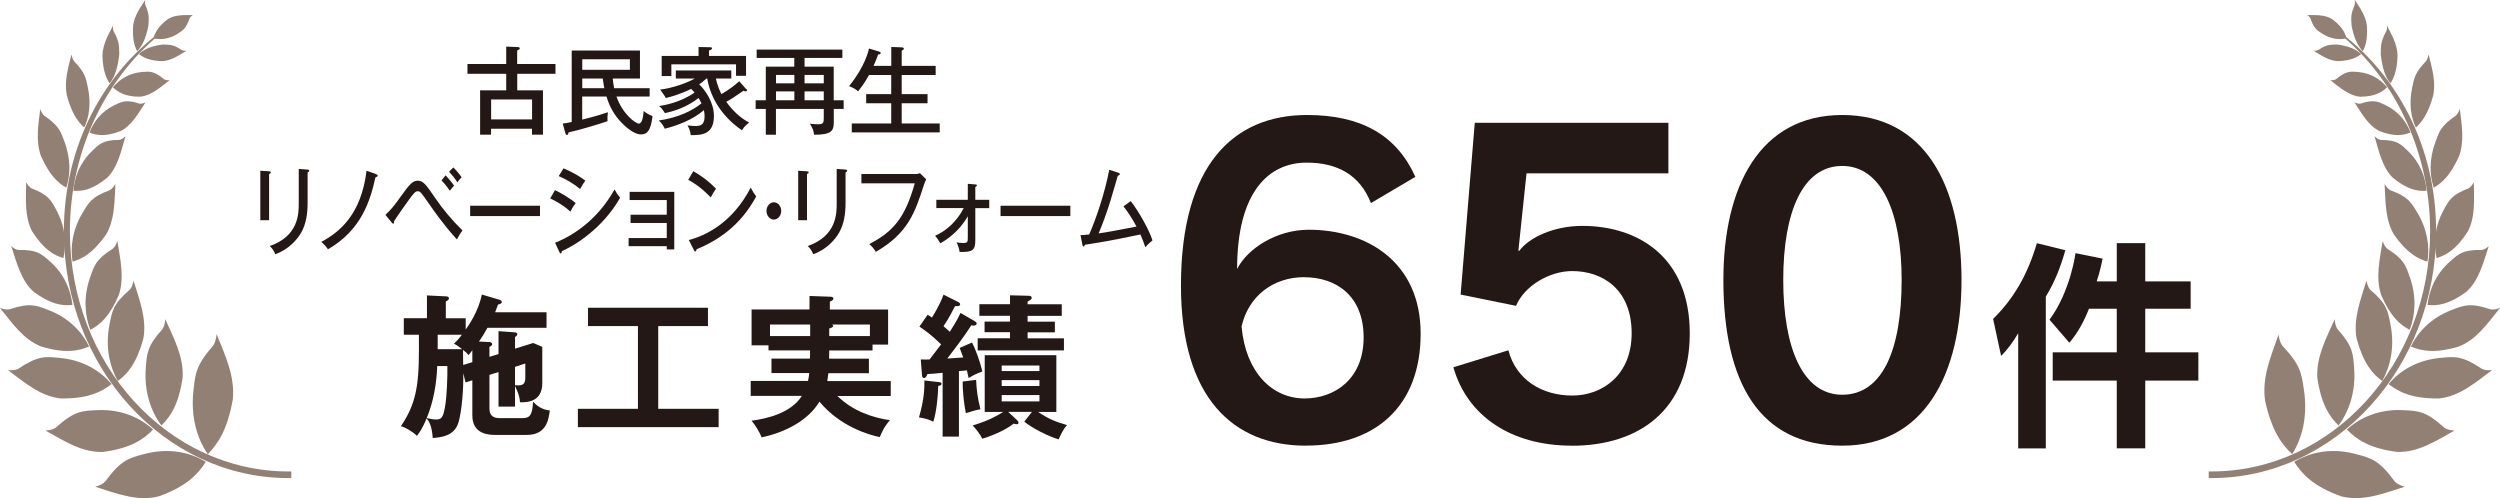 <?xml version="1.0" encoding="UTF-8"?>
<svg id="_レイヤー_2" data-name="レイヤー 2" xmlns="http://www.w3.org/2000/svg" viewBox="0 0 369.55 73.63">
  <defs>
    <style>
      .cls-1 {
        fill: #231815;
      }

      .cls-1, .cls-2 {
        stroke-width: 0px;
      }

      .cls-2 {
        fill: #938075;
      }
    </style>
  </defs>
  <g id="pho">
    <g>
      <g>
        <g>
          <path class="cls-2" d="M345.38,4.39s-.06.08-.09.12c0,.01-.02.02-.03.03,8.44,6.53,13.96,17.56,13.96,29.66,0,19.6-14.47,35.49-32.33,35.49-.13,0-.27,0-.4,0v.98c.13,0,.27,0,.4,0,18.34,0,33.22-16.33,33.22-36.46,0-12.62-5.85-23.41-14.73-29.82Z"/>
          <path class="cls-2" d="M348.09,0c.75,1.16,1.58,2.27,1.78,3.77.13,1.97-.18,3-.59,3.8-.77-.76-1.32-2.01-1.66-3.72-.05-1.03-.23-1.56.44-3.1.06-.2.06-.45.02-.76Z"/>
          <path class="cls-2" d="M342,7.51c1.14.68,2.23,1.47,3.62,1.53,1.81-.07,2.71-.51,3.4-1.05-.78-.76-1.97-1.22-3.56-1.41-.95.05-1.44-.08-2.77.81-.17.09-.41.12-.69.11Z"/>
          <path class="cls-2" d="M352.85,3.79c.7,1.38,1.5,2.71,1.56,4.41-.07,2.2-.52,3.29-1.06,4.13-.77-.94-1.24-2.4-1.43-4.33.05-1.15-.08-1.75.82-3.37.09-.21.12-.49.11-.84Z"/>
          <path class="cls-2" d="M359,8.05c.47,1.98,1.1,3.92.68,6.05-.74,2.71-1.64,3.91-2.57,4.75-.7-1.45-1.05-3.47-.54-5.91.3-1.44.42-2.21,2.04-3.9.17-.23.3-.57.39-1Z"/>
          <path class="cls-2" d="M363.61,16.07c.27,2.34.71,4.7-.1,6.99-1.28,2.86-2.52,3.97-3.75,4.69-.61-1.81-.72-4.17.25-6.79.57-1.54.82-2.38,3-3.86.24-.21.44-.56.61-1.02Z"/>
          <path class="cls-2" d="M365.68,26.92c.03,2.53.26,5.11-.89,7.3-1.71,2.66-3.19,3.51-4.61,3.93-.46-2.07-.34-4.56,1.02-7.06.79-1.46,1.16-2.28,3.7-3.25.29-.16.54-.47.78-.91Z"/>
          <path class="cls-2" d="M367.89,36.38c-.81,2.46-1.45,5.06-3.28,6.72-2.54,1.9-4.26,2.13-5.77,1.98.24-2.19,1.19-4.55,3.33-6.44,1.25-1.1,1.88-1.75,4.67-1.69.33-.04.68-.24,1.06-.58Z"/>
          <path class="cls-2" d="M369.55,45.52c-1.79,2.22-3.43,4.65-6.07,5.7-3.5,1.05-5.49.69-7.11,0,1.05-2.14,2.97-4.23,6.02-5.39,1.79-.69,2.72-1.13,5.78-.1.38.07.85-.01,1.38-.22Z"/>
          <path class="cls-2" d="M368.38,54.71c-2.44,1.81-4.78,3.87-7.82,4.19-3.95.05-5.95-.92-7.49-2.13,1.65-1.94,4.19-3.56,7.7-3.87,2.06-.19,3.15-.37,6.12,1.63.39.19.9.24,1.51.18Z"/>
          <path class="cls-2" d="M362.84,63.64c-2.73,1.5-5.39,3.29-8.53,3.16-4.05-.53-5.97-1.83-7.39-3.31,1.93-1.76,4.74-3.05,8.36-2.86,2.13.11,3.27.08,6.05,2.6.37.25.88.38,1.52.41Z"/>
          <path class="cls-2" d="M355.47,71.95c-3.1.97-6.18,2.24-9.39,1.42-4.06-1.45-5.78-3.24-6.95-5.1,2.33-1.41,5.47-2.14,9.16-1.14,2.17.59,3.34.81,5.71,4.05.33.35.83.6,1.48.77Z"/>
          <path class="cls-2" d="M336.82,49.46c-1.11,3.16-2.49,6.27-2,9.76.98,4.45,2.44,6.46,4.01,7.91,1.45-2.3,2.34-5.54,1.73-9.54-.36-2.36-.46-3.62-3.18-6.48-.28-.39-.47-.95-.57-1.65Z"/>
          <path class="cls-2" d="M345.12,47.18c-1.26,2.82-2.76,5.58-2.57,8.68.59,3.95,1.79,5.75,3.14,7.03,1.51-2.05,2.57-4.93,2.3-8.49-.16-2.1-.17-3.21-2.47-5.76-.23-.35-.36-.84-.41-1.47Z"/>
          <path class="cls-2" d="M349.81,41.48c-.87,2.84-1.99,5.67-1.45,8.59,1.01,3.68,2.35,5.21,3.78,6.25,1.2-2.15,1.88-5.03,1.22-8.37-.39-1.97-.52-3.03-3-5.13-.26-.3-.44-.75-.55-1.34Z"/>
          <path class="cls-2" d="M352.2,35.63c-.43,2.7-1.07,5.42-.21,7.99,1.38,3.19,2.79,4.4,4.21,5.14.81-2.12,1.06-4.82.03-7.76-.6-1.73-.86-2.68-3.36-4.24-.27-.23-.49-.62-.67-1.14Z"/>
          <path class="cls-2" d="M352.49,27.19c.14,2.6.08,5.27,1.39,7.5,1.92,2.71,3.48,3.57,4.95,3.98.33-2.13.03-4.71-1.51-7.25-.91-1.5-1.33-2.33-3.98-3.3-.3-.16-.58-.48-.85-.93Z"/>
          <path class="cls-2" d="M351,20.13c.65,2.25,1.15,4.61,2.71,6.15,2.17,1.77,3.66,2.02,4.99,1.92-.16-1.98-.94-4.14-2.76-5.88-1.07-1.03-1.6-1.63-4.03-1.64-.29-.05-.59-.24-.91-.55Z"/>
          <path class="cls-2" d="M348.04,15.13c1.07,1.64,2.04,3.43,3.7,4.25,2.22.85,3.51.65,4.58.2-.6-1.57-1.76-3.11-3.68-4.03-1.13-.54-1.71-.88-3.72-.23-.25.04-.55-.03-.88-.2Z"/>
          <path class="cls-2" d="M344.48,11.86c1.39,1.07,2.74,2.29,4.4,2.44,2.15-.02,3.19-.64,3.98-1.4-.97-1.16-2.41-2.11-4.32-2.26-1.12-.09-1.72-.18-3.25,1.08-.2.12-.48.16-.81.13Z"/>
          <path class="cls-2" d="M341.04,2.23c1.29.01,2.61-.1,3.74.62,1.39,1.06,1.85,1.96,2.09,2.81-1.05.25-2.33.14-3.62-.7-.76-.49-1.19-.72-1.73-2.26-.09-.17-.25-.33-.48-.48Z"/>
        </g>
        <g>
          <path class="cls-2" d="M24.17,4.39s.06.08.09.12c0,.01.02.02.03.03-8.44,6.53-13.96,17.56-13.96,29.66,0,19.6,14.47,35.49,32.33,35.49.13,0,.27,0,.4,0v.98c-.13,0-.27,0-.4,0-18.34,0-33.22-16.33-33.22-36.46,0-12.62,5.85-23.41,14.73-29.82Z"/>
          <path class="cls-2" d="M21.46,0c-.74,1.16-1.58,2.27-1.78,3.77-.13,1.97.18,3,.59,3.8.77-.76,1.32-2.01,1.66-3.72.05-1.03.23-1.56-.44-3.1-.06-.2-.07-.45-.02-.76Z"/>
          <path class="cls-2" d="M27.55,7.51c-1.14.68-2.23,1.47-3.62,1.53-1.81-.07-2.71-.51-3.4-1.05.78-.76,1.97-1.22,3.56-1.41.94.05,1.44-.08,2.77.81.17.09.41.12.69.11Z"/>
          <path class="cls-2" d="M16.7,3.79c-.7,1.38-1.5,2.71-1.56,4.41.07,2.2.52,3.29,1.06,4.13.77-.94,1.24-2.4,1.43-4.33-.05-1.15.08-1.75-.83-3.37-.09-.21-.12-.49-.11-.84Z"/>
          <path class="cls-2" d="M10.56,8.05c-.47,1.98-1.1,3.92-.68,6.05.74,2.71,1.64,3.91,2.57,4.75.7-1.45,1.05-3.47.54-5.91-.3-1.44-.42-2.21-2.04-3.9-.17-.23-.3-.57-.39-1Z"/>
          <path class="cls-2" d="M5.95,16.07c-.27,2.34-.71,4.7.1,6.99,1.28,2.86,2.52,3.97,3.74,4.69.61-1.81.72-4.17-.25-6.79-.57-1.54-.82-2.38-3-3.86-.24-.21-.44-.56-.61-1.02Z"/>
          <path class="cls-2" d="M3.87,26.92c-.03,2.53-.26,5.11.89,7.3,1.71,2.66,3.19,3.51,4.61,3.93.46-2.07.33-4.56-1.02-7.06-.79-1.46-1.16-2.28-3.7-3.25-.29-.16-.54-.47-.78-.91Z"/>
          <path class="cls-2" d="M1.66,36.38c.81,2.46,1.45,5.06,3.28,6.72,2.54,1.9,4.26,2.13,5.77,1.98-.24-2.19-1.19-4.55-3.33-6.44-1.26-1.1-1.88-1.75-4.67-1.69-.33-.04-.68-.24-1.06-.58Z"/>
          <path class="cls-2" d="M0,45.52c1.79,2.22,3.43,4.65,6.07,5.7,3.5,1.05,5.49.69,7.11,0-1.05-2.14-2.97-4.23-6.02-5.39-1.79-.69-2.72-1.13-5.78-.1-.38.07-.85-.01-1.38-.22Z"/>
          <path class="cls-2" d="M1.17,54.71c2.44,1.81,4.79,3.87,7.82,4.19,3.95.05,5.96-.92,7.5-2.13-1.65-1.94-4.19-3.56-7.7-3.87-2.06-.19-3.15-.37-6.12,1.63-.39.19-.9.24-1.51.18Z"/>
          <path class="cls-2" d="M6.71,63.64c2.73,1.5,5.39,3.29,8.53,3.16,4.05-.53,5.97-1.83,7.39-3.31-1.93-1.76-4.74-3.05-8.36-2.86-2.13.11-3.26.08-6.05,2.6-.37.25-.89.38-1.52.41Z"/>
          <path class="cls-2" d="M14.08,71.95c3.1.97,6.18,2.24,9.39,1.42,4.06-1.45,5.78-3.24,6.95-5.1-2.33-1.41-5.47-2.14-9.16-1.14-2.17.59-3.34.81-5.71,4.05-.33.35-.83.6-1.48.77Z"/>
          <path class="cls-2" d="M32.03,49.4c1.23,3.12,2.73,6.17,2.38,9.67-.81,4.48-2.19,6.55-3.7,8.06-1.54-2.25-2.56-5.44-2.11-9.46.27-2.37.32-3.63,2.92-6.6.27-.4.43-.96.5-1.67Z"/>
          <path class="cls-2" d="M24.43,47.18c1.26,2.82,2.76,5.58,2.56,8.68-.59,3.95-1.79,5.75-3.14,7.03-1.51-2.05-2.57-4.93-2.3-8.49.16-2.1.17-3.21,2.47-5.76.24-.35.36-.84.41-1.47Z"/>
          <path class="cls-2" d="M19.74,41.48c.87,2.84,1.99,5.67,1.45,8.59-1.01,3.68-2.35,5.21-3.78,6.25-1.2-2.15-1.88-5.03-1.22-8.37.39-1.97.52-3.03,3-5.13.26-.3.44-.75.55-1.34Z"/>
          <path class="cls-2" d="M17.35,35.63c.43,2.7,1.07,5.42.21,7.99-1.38,3.19-2.79,4.4-4.21,5.14-.81-2.12-1.06-4.82-.03-7.76.6-1.73.86-2.68,3.36-4.24.27-.23.5-.62.67-1.14Z"/>
          <path class="cls-2" d="M17.06,27.19c-.14,2.6-.08,5.27-1.39,7.5-1.92,2.71-3.48,3.57-4.95,3.98-.33-2.13-.03-4.71,1.51-7.25.91-1.5,1.33-2.33,3.98-3.3.3-.16.58-.48.85-.93Z"/>
          <path class="cls-2" d="M18.55,20.13c-.65,2.25-1.15,4.61-2.71,6.15-2.17,1.77-3.66,2.02-4.99,1.92.16-1.98.94-4.14,2.76-5.88,1.07-1.03,1.6-1.63,4.03-1.64.29-.05.59-.24.91-.55Z"/>
          <path class="cls-2" d="M21.51,15.13c-1.07,1.64-2.04,3.43-3.7,4.25-2.22.85-3.51.65-4.58.2.6-1.57,1.76-3.11,3.68-4.03,1.13-.54,1.71-.88,3.72-.23.25.04.55-.03.88-.2Z"/>
          <path class="cls-2" d="M25.07,11.86c-1.39,1.07-2.74,2.29-4.4,2.44-2.15-.02-3.19-.64-3.98-1.4.97-1.16,2.41-2.11,4.32-2.26,1.13-.09,1.72-.18,3.25,1.08.2.12.48.16.81.13Z"/>
          <path class="cls-2" d="M28.51,2.23c-1.29.01-2.61-.1-3.74.62-1.39,1.06-1.85,1.96-2.09,2.81,1.05.25,2.33.14,3.62-.7.76-.49,1.18-.72,1.73-2.26.09-.17.25-.33.48-.48Z"/>
        </g>
      </g>
      <g>
        <path class="cls-1" d="M82.11,9.46v1.45h-5.65v2.44h3.8v6.56h-1.62v-.88h-6.05v.88h-1.62v-6.56h3.86v-2.44h-5.73v-1.45h5.73v-2.57l1.6.06c.14,0,.4.01.4.2,0,.14-.13.21-.38.31v2h5.65ZM72.6,17.65h6.05v-2.95h-6.05v2.95Z"/>
        <path class="cls-1" d="M90.58,11.61c.03.31.06.71.2,1.43h5.25v1.23h-4.9c.88,2.57,2.81,4,3.31,4,.53,0,.65-1.22.71-1.87.35.3.85.62,1.31.75-.27,2.19-.79,2.72-1.72,2.72-1.06,0-2.3-1.19-2.63-1.5-1.69-1.63-2.23-3.36-2.46-4.1h-3.59v3.41c2.07-.51,3.07-.84,3.8-1.09-.07.65-.08.82-.06,1.33-1.32.45-4.21,1.32-5.76,1.65-.01.11-.04.38-.26.38-.08,0-.14-.07-.2-.25l-.4-1.43c.52-.07.91-.14,1.33-.24V7.47h10.09v4.14h-4.04ZM86.07,8.76v1.56h7.04v-1.56h-7.04ZM86.07,11.61v1.43h3.26c-.06-.28-.13-.7-.23-1.43h-3.04Z"/>
        <path class="cls-1" d="M110.31,13.12c.04.06.11.13.11.26,0,.08-.07.13-.18.13-.14,0-.26-.06-.33-.1-1.55,1.06-1.82,1.25-2.55,1.63.89,1.26,2.02,2.36,3.38,3.08-.51.4-.74.62-1.06,1.14-2.65-1.8-4.61-4.5-5.14-7.66h-.1c-.45.41-.81.68-1.08.87.85.81,2.17,2.63,2.17,4.66,0,2.82-1.86,2.84-3.43,2.85-.04-.5-.17-.88-.47-1.45.6.08.99.1,1.12.1.85,0,1.4-.18,1.4-1.46,0-.37-.06-.68-.1-.89-1.66,1.45-3.93,2.27-5.79,2.75-.13-.31-.41-.82-.88-1.22,2.88-.41,4.98-1.46,6.31-2.53-.18-.4-.33-.62-.43-.79-1.77,1.38-3.59,1.93-4.97,2.23-.48-.77-.7-.91-.87-1.04.85-.14,3.18-.54,5.25-2-.26-.31-.41-.45-.5-.54-1.65.81-3.08,1.19-3.75,1.35-.21-.43-.6-.89-.84-1.25,1.72-.18,4-.98,5.12-1.63h-2.8v-1.19h8.2v1.19h-2.27c.18,1.02.65,1.99.81,2.3,1.22-.71,1.97-1.31,2.64-1.9l.99,1.13ZM110.28,8.28v2.92h-1.48v-1.69h-9.56v1.73h-1.43v-2.97h5.45v-1.32l1.62.03c.21,0,.37.01.37.18,0,.11-.11.2-.44.3v.81h5.48Z"/>
        <path class="cls-1" d="M124.71,14.82v1.28h-1.46v1.99c0,1.25-.34,1.83-2.91,1.83-.1-.68-.17-.84-.61-1.63.55.07,1.11.08,1.19.08.75,0,.85-.2.85-.91v-1.36h-7.07v3.82h-1.5v-3.82h-1.5v-1.28h1.5v-4.97h4.21v-1.29h-5.56v-1.23h12.67v1.23h-5.59v1.29h4.31v4.97h1.46ZM117.42,12.32v-1.24h-2.71v1.24h2.71ZM117.42,14.82v-1.31h-2.71v1.31h2.71ZM121.77,12.32v-1.24h-2.84v1.24h2.84ZM121.77,14.82v-1.31h-2.84v1.31h2.84Z"/>
        <path class="cls-1" d="M131.75,9.73v-2.79l1.5.06c.13,0,.35.01.35.2,0,.17-.16.21-.31.27v2.27h5.02v1.35h-5.02v2.82h3.82v1.35h-3.82v2.99h5.62v1.32h-13v-1.32h5.83v-2.99h-3.7v-1.35h3.7v-2.82h-3.28c-.71,1.29-1.38,2.11-1.62,2.41-.18-.16-.54-.47-1.33-.77,2.41-2.97,2.9-5.32,2.94-5.56l1.43.43c.14.04.3.08.3.24,0,.2-.21.21-.37.2-.28.78-.35.95-.68,1.7h2.61Z"/>
        <path class="cls-1" d="M39.78,25.33c.14.01.25.01.25.14,0,.16-.17.23-.25.25v6.83h-1.3v-7.31l1.3.08ZM45.47,25.08c.19.01.24.06.24.13,0,.18-.17.24-.24.28v4.54c0,1.58-.24,3.11-.94,4.34-.52.91-1.74,2.46-3.83,3.21-.28-.68-.59-.99-.83-1.21,4.29-1.48,4.29-4.83,4.29-6.32v-5.08l1.32.1Z"/>
        <path class="cls-1" d="M55.62,25.76c.13.04.21.1.21.2,0,.16-.23.23-.33.25-.76,3.39-2.03,7.76-7.02,10.64-.29-.41-.59-.78-.99-1.09,2.73-1.46,5.91-4.07,6.69-10.52l1.45.51Z"/>
        <path class="cls-1" d="M56.97,31.76c.84-.74,1.53-1.67,2.2-2.62,1.4-1.97,1.86-2.43,2.58-2.43.78,0,1.2.52,2.49,2.43,1.22,1.8,2.61,3.45,4.12,4.92-.24.31-.6.89-.82,1.33-.72-.79-2.09-2.3-4.21-5.39-1.09-1.56-1.21-1.73-1.59-1.73-.35,0-.6.33-1.22,1.16-.37.52-1.8,2.5-2.28,3.28.01.06.02.1.02.18s-.04.17-.15.17c-.06,0-.14-.08-.21-.17l-.93-1.13ZM65.87,25.93c.34.33.95,1.06,1.25,1.52-.25.24-.54.65-.62.75-.11-.16-.65-.95-1.24-1.53l.6-.74ZM67,24.75c.4.37.94,1.02,1.24,1.46-.31.28-.54.62-.63.75-.24-.38-.68-1.02-1.23-1.56l.62-.65Z"/>
        <path class="cls-1" d="M79.82,30.41v1.53h-10.32v-1.53h10.32Z"/>
        <path class="cls-1" d="M82.03,28.1c.77.35,2.32,1.26,3.07,1.93-.41.5-.71,1.11-.78,1.26-1.19-1.11-2.63-1.79-2.99-1.96l.71-1.23ZM82.05,35.89c3.46-1.39,6.69-4.09,8.79-7.89.31.58.45.77.83,1.23-2.58,4.53-6.71,7.07-8.61,7.89-.01.13-.05.34-.19.34-.07,0-.13-.08-.18-.2l-.64-1.38ZM83.3,24.88c1.61.7,2.52,1.29,3.22,1.82-.24.31-.59.91-.77,1.25-1.12-.95-2.22-1.5-3.16-1.92l.71-1.15Z"/>
        <path class="cls-1" d="M92.92,36.4v-1.21h5.64v-2.23h-5.35v-1.22h5.35v-2.17h-5.49v-1.21h6.6v8.51h-1.11v-.48h-5.64Z"/>
        <path class="cls-1" d="M102.48,25.3c.88.51,2.12,1.31,3.36,2.6-.16.21-.37.53-.78,1.28-1.59-1.66-2.8-2.31-3.33-2.6l.76-1.28ZM101.81,35.48c2.32-.58,6.42-2.44,9.16-7.75.39.7.41.77.81,1.31-2.35,4.36-5.65,6.49-8.83,7.82,0,.16-.05.31-.17.31-.1,0-.16-.1-.19-.17l-.77-1.52Z"/>
        <path class="cls-1" d="M115.48,31.18c0,.71-.51,1.28-1.09,1.28s-1.09-.57-1.09-1.28.51-1.28,1.09-1.28,1.09.55,1.09,1.28Z"/>
        <path class="cls-1" d="M119.29,25.33c.14.01.25.01.25.14,0,.16-.17.23-.25.25v6.83h-1.3v-7.31l1.3.08ZM124.99,25.08c.19.01.24.06.24.13,0,.18-.17.24-.24.28v4.54c0,1.58-.24,3.11-.94,4.34-.52.91-1.74,2.46-3.83,3.21-.28-.68-.59-.99-.83-1.21,4.29-1.48,4.29-4.83,4.29-6.32v-5.08l1.32.1Z"/>
        <path class="cls-1" d="M135.16,25.73c.51,0,.71-.08.83-.13l.93.92c-.19.37-.24.47-.35.82-1.3,4.04-2.34,7.15-7.11,9.89-.31-.58-.81-1.02-.97-1.16,3.62-1.83,5.33-4,6.73-8.97h-7.89v-1.38h7.82Z"/>
        <path class="cls-1" d="M138.41,30.77v-1.24h4.65v-2.36l1.1.09c.16.01.24.03.24.17,0,.11-.15.18-.23.21v1.89h2.06v1.24h-2.06v4.68c0,1.52-.33,1.84-2.32,1.79-.07-.5-.25-.99-.45-1.43.22.06.49.11.97.11.68,0,.69-.17.69-.84v-3.11c-.82,1.42-2.08,2.87-4.06,4-.23-.41-.5-.81-.77-1.12,1.75-.78,3.26-2.2,4.22-4.09h-4.04Z"/>
        <path class="cls-1" d="M158.22,30.41v1.53h-10.32v-1.53h10.32Z"/>
        <path class="cls-1" d="M167.14,29.72c1.3,1.67,2.79,4.41,3.22,5.82-.16.13-.74.61-1.06,1.01-.21-.64-.4-1.16-.72-1.89-4.49.92-4.98,1.02-8.21,1.52-.06.21-.11.26-.19.26-.1,0-.16-.11-.18-.26l-.28-1.42c.33-.01.59-.03,1.28-.1.98-2.19,2.31-6.1,2.97-9.56l1.33.43c.15.04.23.1.23.2,0,.18-.22.23-.29.24-.19.61-.98,3.36-1.16,3.92-.49,1.56-1.05,3.11-1.68,4.61,1.29-.18,2.7-.45,5.6-1.01-.78-1.43-1.4-2.33-1.93-2.99l1.07-.77Z"/>
      </g>
      <g>
        <path class="cls-1" d="M73.69,52.32v-3.37l2.44.18c.16.02.34.09.34.27s-.18.32-.34.41v1.73l2.69-.84,1.34.57v5.37c0,2.66-2.07,2.87-3.3,2.82-.02-1.02-.57-2-.73-2.41v3.05h-2.44v-5.1l-1.34.41v4.99c0,1.07.59,1.41,1.57,1.41h3.23c1.12,0,1.55-.34,1.64-2.44.39.43,1.23,1.21,2.48,1.3-.18,1.57-.61,3.62-3.42,3.62h-4.55c-.93,0-3.48-.02-3.48-2.89v-5.19l-1,.32-.34-1.37c.05,2.21-.21,5.65-.71,7.29-.61,2.03-2.57,2.19-3.8,2.3-.14-1.91-.57-2.48-.91-2.91-.61,1.53-1.14,2.21-1.43,2.59-.66-.66-1.75-1.27-2.37-1.43,2.71-3.94,2.69-7.31,2.66-13.52h-2.23v-2.44h3.42v-3.37l2.82.14c.11,0,.43.02.43.3,0,.23-.27.36-.46.46v2.48h2.94v1.66c.41-.57,1.87-2.64,2.39-5.17l2.6.77c.23.07.34.18.34.32,0,.23-.23.32-.55.39-.09.27-.16.43-.43,1.14h7.6v2.3h-8.74c-.55.98-.61,1.09-1.25,2.03l1.55.07c.2,0,.41.14.41.32,0,.16-.16.27-.41.41v1.46l1.34-.41ZM64.63,54.1c-.09,2.62-.55,5.26-1.55,7.7.39.09.96.21,1.37.21.84,0,1.05-.34,1.32-1.82.3-1.5.39-4.78.36-6.08h-1.5ZM64.7,49.48v2.14h3.62c-.73-.57-.87-.64-1.21-.82.34-.32.66-.64,1.16-1.32h-3.57ZM69.82,53.53v-1.75c-.18.23-.46.59-.55.71-.18-.21-.32-.36-.82-.77,0,.32,0,1.89.02,2.23l1.34-.41ZM76.13,54.23v2.71c.73.07,1.52.11,1.52-1.02v-2.19l-1.52.5Z"/>
        <path class="cls-1" d="M97.31,60.43h8.92v2.71h-20.81v-2.71h8.88v-12.23h-7.38v-2.71h17.73v2.71h-7.35v12.23Z"/>
        <path class="cls-1" d="M128.44,53.03v2.14h-5.99c-.07.55-.11.87-.16,1.16h9.38v2.21h-7.88c2.3,2.25,5.24,3.21,7.76,3.57-.71.82-1.05,1.41-1.5,2.5-1.59-.32-5.87-1.55-8.92-5.24-1.64,2.75-4.99,4.53-8.54,5.28-.3-.75-.98-1.89-1.5-2.46,2.23-.3,5.81-1.09,7.44-3.67h-7.56v-2.21h8.47c.11-.46.14-.77.18-1.16h-5.58v-2.14h5.69c.02-.46.02-.57.02-1.21h-6.15v-.75h-2.5v-5.3h8.56v-2l3.03.11c.11,0,.5,0,.5.27,0,.21-.11.25-.52.46v1.16h8.61v5.19h-2.3v.87h-6.4c0,.36,0,.46-.02,1.21h5.87ZM119.76,47.97h-5.94v1.71h5.94v-1.71ZM122.58,49.68h6.01v-1.71h-5.58c.09.07.16.14.16.23,0,.16-.43.32-.59.36v1.12Z"/>
        <path class="cls-1" d="M138.87,56.49c.14.02.3.07.3.23,0,.27-.32.3-.48.32-.02,1.62-.32,4.12-.73,5.3-.82-.41-1.14-.46-2.12-.64.8-2.71.82-4.44.8-5.46l2.23.25ZM144.15,47.54c.07.05.23.14.23.27,0,.09-.07.32-.48.32-.11,0-.23-.02-.32-.05-.96,1.55-2.69,3.8-3.55,4.92.32-.02.5-.02,2.35-.16-.21-.59-.32-.87-.52-1.41l1.82-.8c.57,1.07,1.25,3,1.53,4.28-1.05.41-1.16.46-2.03.98-.14-.68-.18-.87-.25-1.14l-1.18.11v9.68h-2.41v-9.43c-1.09.11-1.66.16-2.25.18-.11.32-.25.59-.5.59-.23,0-.27-.18-.3-.41l-.18-2.34c.57.02.82.02,1.3,0,.14-.16,1.14-1.48,1.71-2.23-1.39-1.34-2.32-2.03-3.21-2.62l1.21-1.75c.25.14.41.23.64.41.05-.07,1.21-1.91,1.71-3.39l2.23,1.12c.09.05.23.16.23.3,0,.34-.48.3-.75.27-.3.57-.89,1.78-1.71,2.98.59.5.75.66.93.82.39-.61,1.05-1.64,1.59-2.78l2.19,1.27ZM144.29,56.15c.07,1.55.21,2.64.64,4.35-.59.09-1.02.23-2.16.57-.27-1.3-.5-3.39-.46-4.67l1.98-.25ZM152.51,60.88h-3.48l1.37,1.28c.09.09.16.23.16.34,0,.18-.18.21-.27.21s-.18-.02-.46-.09c-1.25,1.05-3.76,2-4.64,2.23-.36-.8-1.07-1.59-1.41-1.96,2.28-.68,3.64-1.43,4.51-2h-2.73v-8.38h10.59v8.38h-2.69c1.53,1.05,2.6,1.46,4.26,1.94-.57.68-.8,1.16-1.23,2.12-1.55-.46-3.87-1.64-5.08-2.62l1.12-1.43ZM157.27,50v1.8h-12.75v-1.8h4.78v-.89h-3.76v-1.57h3.76v-.86h-4.53v-1.71h4.53v-1.32l2.78.07c.21,0,.43.09.43.3,0,.23-.25.36-.61.55v.41h5.05v1.71h-5.05v.86h4.03v1.57h-4.03v.89h5.37ZM153.65,54.85v-.82h-5.58v.82h5.58ZM148.07,56.19v.87h5.58v-.87h-5.58ZM148.07,58.4v.93h5.58v-.93h-5.58Z"/>
      </g>
      <g>
        <path class="cls-1" d="M193.03,65.88c-10.76,0-18.46-7.11-18.46-23.66,0-17.93,7.83-25.22,18.64-25.22,7.95,0,13.21,2.93,16.01,9.14l-6.57,3.88c-1.61-4.12-4.9-5.98-9.5-5.98-5.68,0-10.28,4.42-10.28,15.72,1.55-3.05,5.86-5.8,10.58-5.8,8.48,0,16.55,4.66,16.55,15.36s-6.63,16.55-16.97,16.55ZM192.79,40.97c-4.6,0-8.25,2.81-9.26,7.29.6,6.81,4.54,10.64,9.32,10.64,4.36,0,8.72-2.81,8.72-9.02s-4.12-8.9-8.78-8.9Z"/>
        <path class="cls-1" d="M232.35,65.88c-9.02,0-15.48-4.42-17.51-11.59l8.13-2.51c1.14,4.36,4.96,6.69,9.44,6.69s8.78-3.05,8.78-9.2c0-6.51-4.3-9.2-8.78-9.2-3.35,0-7.05,2.15-8.31,5.14l-8.19-1.67,2.09-25.39h28.62v7.47h-20.97l-1.2,11.41.12.06c1.49-2.03,5.2-3.7,9.32-3.7,8.25,0,15.89,4.6,15.89,15.89s-7.47,16.61-17.45,16.61Z"/>
        <path class="cls-1" d="M272.32,65.88c-12.19,0-17.57-9.26-17.57-24.5,0-13.8,5.38-24.38,17.57-24.38s17.63,10.4,17.63,24.38-5.5,24.5-17.63,24.5ZM272.32,24.53c-5.86,0-8.72,6.81-8.72,16.85s2.87,16.97,8.72,16.97,8.78-6.45,8.78-16.97c0-9.86-2.93-16.85-8.78-16.85Z"/>
        <path class="cls-1" d="M302.41,43.86v22.42h-4.08v-17.02c-.81,1.38-1.72,2.6-2.53,3.34l-1.18-5.46c3.03-2.97,5.09-6.51,6.47-11.19l4.21,1.04c-.81,2.83-1.65,4.82-2.9,6.88ZM317.11,56.26v10.01h-4.21v-10.01h-9.47v-4.18h9.47v-6.44h-4.11c-.71,1.82-1.69,3.64-2.9,5.02l-2.93-3.4c3.13-4.25,3.84-9.84,3.84-9.84l4.01.81s-.37,1.92-.88,3.37h2.97v-5.66h4.21v5.66h6.71v4.04h-6.71v6.44h7.85v4.18h-7.85Z"/>
      </g>
    </g>
  </g>
</svg>